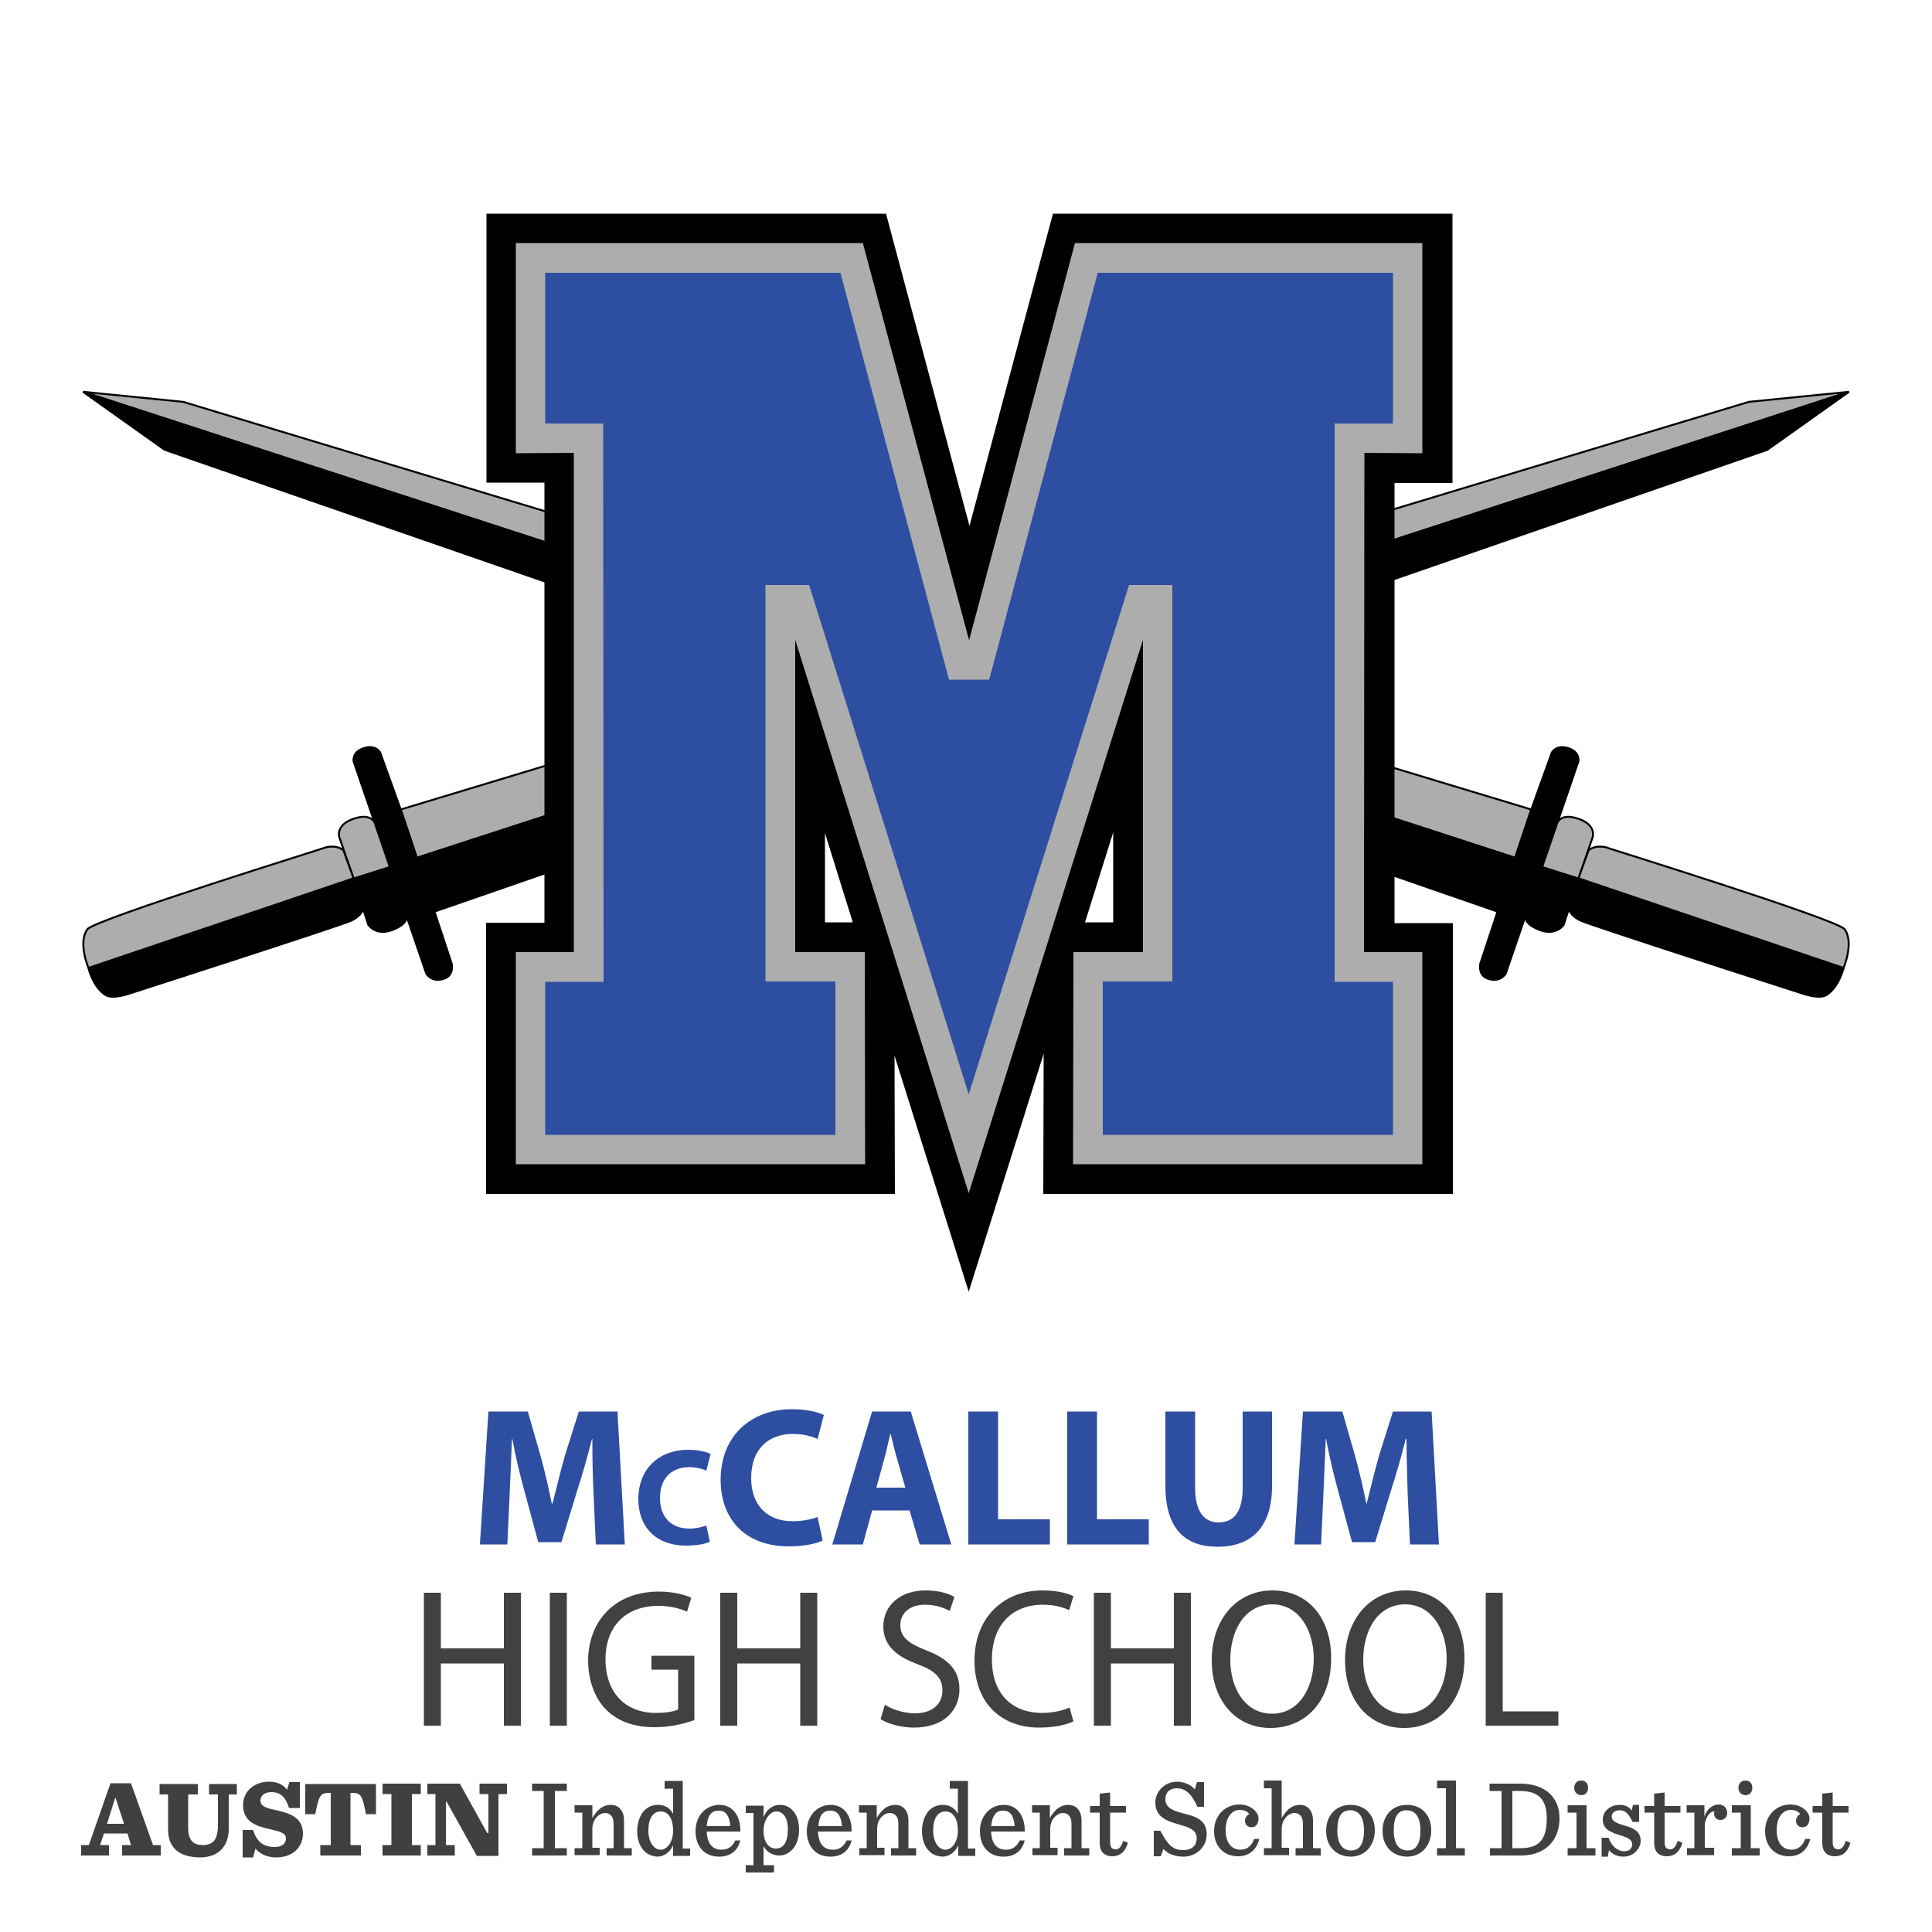<svg xmlns="http://www.w3.org/2000/svg" xml:space="preserve" id="Layer_1" x="0" y="0" style="enable-background:new 0 0 500 500" version="1.1" viewBox="0 0 500 500"><style type="text/css">.st0{fill:#2e4ea2}.st1{fill:#414042}.st2{fill:#404041}.st3{fill:#adadad}.st3,.st4{stroke:#000;stroke-width:.5;stroke-linejoin:bevel;stroke-miterlimit:10}.st5,.st6{stroke:#000;stroke-width:.5;stroke-miterlimit:10}.st6,.st7{fill:#adadad}</style><g id="Text"><g><path d="M153.6 386.5c-.2-4.1-.3-9.1-.3-14.1h-.1c-1.1 4.4-2.5 9.3-3.8 13.3l-4.1 13.4h-6l-3.6-13.3c-1.1-4-2.3-8.9-3.1-13.4h-.1c-.2 4.6-.4 10-.6 14.2l-.6 13.1h-7.1l2.2-34.4h10.2l3.3 11.5c1.1 4 2.1 8.3 2.9 12.3h.2c1-4 2.1-8.5 3.2-12.4l3.6-11.4h10l1.9 34.4h-7.5l-.6-13.2zM183.7 399c-1 .5-3.2 1-6.1 1-8.2 0-12.4-5.2-12.4-12 0-8.2 5.7-12.8 12.9-12.8 2.8 0 4.9.6 5.8 1.1l-1.1 4.3c-1.1-.5-2.6-.9-4.5-.9-4.2 0-7.5 2.6-7.5 8 0 4.8 2.8 7.9 7.6 7.9 1.6 0 3.4-.4 4.4-.8l.9 4.2zM212.9 398.7c-1.4.7-4.6 1.5-8.7 1.5-11.7 0-17.7-7.4-17.7-17.2 0-11.7 8.2-18.3 18.4-18.3 4 0 7 .8 8.3 1.5l-1.6 6.2c-1.6-.7-3.7-1.3-6.4-1.3-6.1 0-10.8 3.7-10.8 11.4 0 6.9 4 11.2 10.8 11.2 2.3 0 4.9-.5 6.4-1.1l1.3 6.1zM225.7 390.9l-2.4 8.8h-7.9l10.3-34.4h10l10.5 34.4H238l-2.6-8.8h-9.7zm8.6-5.9-2.1-7.3c-.6-2-1.2-4.6-1.7-6.6h-.1c-.5 2-1 4.6-1.6 6.6l-2 7.3h7.5zM250.6 365.3h7.7v27.9h13.4v6.5h-21.1v-34.4zM276.2 365.3h7.7v27.9h13.4v6.5h-21.1v-34.4zM309.3 365.3v19.8c0 5.9 2.2 8.9 6.1 8.9 4 0 6.2-2.9 6.2-8.9v-19.8h7.6v19.3c0 10.6-5.3 15.7-14.1 15.7-8.5 0-13.5-4.8-13.5-15.8v-19.2h7.7zM364.3 386.5c-.1-4.1-.3-9.1-.3-14.1h-.2c-1.1 4.4-2.5 9.3-3.8 13.3l-4.1 13.4h-6l-3.6-13.3c-1.1-4-2.3-8.9-3.1-13.4h-.1c-.2 4.6-.4 10-.6 14.2l-.6 13.1H335l2.2-34.4h10.2l3.3 11.5c1.1 4 2.1 8.3 2.9 12.3h.1c1-4 2.1-8.5 3.2-12.4l3.6-11.4h10l1.9 34.4h-7.5l-.6-13.2z" class="st0"/></g><g><path d="M114.1 412.2v14.4h16.3v-14.4h4.4v34.4h-4.4v-16.1h-16.3v16.1h-4.4v-34.4h4.4zM146.7 412.2v34.4h-4.4v-34.4h4.4zM179.9 445.1c-2 .7-5.8 1.9-10.4 1.9-5.1 0-9.3-1.3-12.6-4.5-2.9-2.9-4.7-7.5-4.7-12.8.1-10.3 7-17.8 18.3-17.8 3.9 0 7 .9 8.4 1.6l-1.1 3.6c-1.8-.8-4.1-1.5-7.5-1.5-8.2 0-13.6 5.2-13.6 13.8 0 8.7 5.2 13.9 13 13.9 2.9 0 4.8-.4 5.8-.9v-10.3h-6.9v-3.6h11.1v16.6zM190.8 412.2v14.4h16.3v-14.4h4.4v34.4h-4.4v-16.1h-16.3v16.1h-4.4v-34.4h4.4zM229 441.2c2 1.2 4.8 2.2 7.8 2.2 4.5 0 7.1-2.4 7.1-5.9 0-3.2-1.8-5.1-6.4-6.8-5.5-2-8.9-4.9-8.9-9.8 0-5.4 4.4-9.3 10.9-9.3 3.5 0 6 .8 7.5 1.7l-1.2 3.6c-1.1-.6-3.4-1.6-6.4-1.6-4.6 0-6.4 2.8-6.4 5.2 0 3.2 2.1 4.8 6.7 6.6 5.7 2.2 8.6 5.1 8.6 10.1 0 5.3-3.9 9.9-11.8 9.9-3.3 0-6.8-1-8.6-2.2l1.1-3.7zM277.8 445.5c-1.6.8-4.8 1.6-8.9 1.6-9.5 0-16.7-6.1-16.7-17.4 0-10.8 7.2-18.1 17.6-18.1 4.2 0 6.9.9 8 1.5l-1.1 3.6c-1.7-.8-4-1.4-6.8-1.4-7.9 0-13.2 5.2-13.2 14.2 0 8.4 4.8 13.8 13 13.8 2.7 0 5.4-.6 7.1-1.4l1 3.6zM287.5 412.2v14.4h16.3v-14.4h4.4v34.4h-4.4v-16.1h-16.3v16.1h-4.4v-34.4h4.4zM344.5 429.1c0 11.8-7.1 18.1-15.7 18.1-8.9 0-15.2-7-15.2-17.5 0-10.9 6.7-18.1 15.7-18.1 9.3 0 15.2 7.2 15.2 17.5zm-26.1.5c0 7.4 3.9 13.9 10.8 13.9S340 437 340 429.2c0-6.8-3.5-14-10.8-14-7.2.1-10.8 6.9-10.8 14.4zM379 429.1c0 11.8-7.1 18.1-15.7 18.1-8.9 0-15.2-7-15.2-17.5 0-10.9 6.7-18.1 15.7-18.1 9.2 0 15.2 7.2 15.2 17.5zm-26.2.5c0 7.4 3.9 13.9 10.8 13.9s10.8-6.5 10.8-14.3c0-6.8-3.5-14-10.8-14-7.2.1-10.8 6.9-10.8 14.4zM384.5 412.2h4.4v30.7h14.4v3.7h-18.8v-34.4z" class="st1"/></g><path d="M43.5 473.5v-9.1h-2.2v-2.7h9.9v2.7h-2.5v8.6c0 3.4 1.4 4.5 3.8 4.5 1.2 0 2.1-.3 2.8-1 .7-.8 1.1-2.1 1.1-4v-8.1h-2.3v-2.7h7.2v2.7h-2.1v8.9c0 4-2.2 7.4-7.5 7.4-5.6-.1-8.2-2.7-8.2-7.2M62.7 473.6h2.8c.9 2.9 2.5 4.4 5.6 4.4 1.9 0 2.9-.9 2.9-2.2 0-1.5-1.6-1.8-4.5-2.5-3.1-.7-6.6-1.8-6.6-6.1 0-3.8 3.1-6.1 6.7-6.1 2.2 0 3.8.8 4.7 2.1l.6-2h2.7v6.7h-2.8c-.9-2.8-2.2-4.1-4.6-4.1-1.9 0-2.8 1.1-2.8 2.2 0 1.6 1.8 2 4.6 2.6 3 .7 6.4 1.8 6.4 5.9 0 3.7-2.8 6.2-6.9 6.2-2.4 0-4.4-1-5.4-2.3l-.6 2.3h-2.7v-7.1zM82.9 477.5h2.7V464h-.5c-2.2 0-2.6.7-3.5 5.5H79v-7.8h18.3v7.8h-2.6c-.9-4.8-1.3-5.5-3.5-5.5h-.5v13.5h2.7v2.7H82.9v-2.7zM99 477.5h2.3v-13.2H99v-2.7h9.9v2.7h-2.3v13.2h2.3v2.7H99zM115.6 466.3h-.2v11.2h2.3v2.7h-7.1v-2.7h2.1v-13.2h-2.1v-2.7h8.4l7.1 12.8h.3v-10.1h-2.3v-2.7h7.1v2.7H129v16h-5.6zM137.7 478.3h3v-14.8h-3v-1.9h9v1.9h-3.1v14.8h3.1v1.9h-9zM148.7 478.3h2v-9.2h-2v-1.9h4.6v3.3c1.4-2.4 2.9-3.4 4.8-3.4 2 0 3.4 1.5 3.4 4v7.2h2v1.9H157v-1.9h1.8v-6.2c0-1-.2-1.8-.7-2.3-.4-.4-.9-.6-1.5-.6-1.5 0-3.3 1.6-3.3 4.1v4.9h1.9v1.9h-6.5v-1.8zM166.7 479c-1.2-1.2-1.8-3.1-1.8-5.1 0-2.1.7-4.2 1.9-5.4.9-.9 2.1-1.4 3.5-1.4 1.9 0 3.1.9 3.9 2.3v-6.5H172v-2h4.7v17.5h1.9v1.9h-4.4v-2.7c-.9 1.9-2.5 2.9-4.1 2.9-1.3-.1-2.6-.6-3.4-1.5m7.5-5.3c0-2.6-1-4.9-3.2-4.9-2 0-3.2 1.8-3.2 4.9 0 3.2 1.5 5 3.2 5 1.6 0 3.2-1.9 3.2-5M182.9 473.9c.1 3.2 1.4 4.8 3.9 4.8 1.5 0 2.7-.7 3.5-2.4h1.3c-.7 2.8-2.7 4.2-5.5 4.2-3.9 0-6.1-2.8-6.1-6.6 0-3.9 2.6-6.8 6.2-6.8 3.8 0 5.5 3.4 5.4 6.9h-8.7zm0-1.3h6.1c-.2-2.4-1-4-2.9-4-1.8-.1-3 1.1-3.2 4M193 482.7h2v-13.5h-2v-1.9h4.6v3c.9-2.3 2.6-3.2 4.3-3.2 1.3 0 2.4.5 3.2 1.4 1.2 1.2 1.7 3 1.7 5.1 0 2.1-.7 4.1-1.9 5.2-.9.9-2 1.4-3.2 1.4-1.9 0-3.3-1-4.1-2.4v4.9h2.7v1.9H193v-1.9zm10.9-9.3c0-3.1-1.3-4.6-3-4.6-1.6 0-3.3 2.1-3.3 5 0 2.6 1.1 4.6 3.2 4.6 2 0 3.1-1.7 3.1-5M211.7 473.9c.1 3.2 1.4 4.8 3.9 4.8 1.5 0 2.7-.7 3.5-2.4h1.3c-.7 2.8-2.7 4.2-5.5 4.2-3.9 0-6.1-2.8-6.1-6.6 0-3.9 2.6-6.8 6.2-6.8 3.8 0 5.5 3.4 5.4 6.9h-8.7zm.1-1.3h6.1c-.2-2.4-1-4-2.9-4-1.9-.1-3 1.1-3.2 4M222.3 478.3h2v-9.2h-2v-1.9h4.6v3.3c1.4-2.4 2.9-3.4 4.8-3.4 2 0 3.4 1.5 3.4 4v7.2h2v1.9h-6.5v-1.9h1.9v-6.2c0-1-.2-1.8-.7-2.3-.4-.4-.9-.6-1.5-.6-1.6 0-3.3 1.6-3.3 4.1v4.9h1.9v1.9h-6.5v-1.8zM240.4 479c-1.2-1.2-1.8-3.1-1.8-5.1 0-2.1.7-4.2 1.9-5.4.9-.9 2.1-1.4 3.5-1.4 1.9 0 3.1.9 3.9 2.3v-6.5h-2.1v-2h4.7v17.5h1.9v1.9H248v-2.7c-.9 1.9-2.5 2.9-4.1 2.9-1.5-.1-2.7-.6-3.5-1.5m7.5-5.3c0-2.6-1-4.9-3.2-4.9-2 0-3.2 1.8-3.2 4.9 0 3.2 1.5 5 3.2 5 1.6 0 3.2-1.9 3.2-5M256.5 473.9c.1 3.2 1.4 4.8 3.9 4.8 1.5 0 2.7-.7 3.5-2.4h1.3c-.7 2.8-2.7 4.2-5.5 4.2-3.9 0-6.1-2.8-6.1-6.6 0-3.9 2.6-6.8 6.2-6.8 3.8 0 5.5 3.4 5.4 6.9h-8.7zm0-1.3h6.1c-.2-2.4-1-4-2.9-4-1.8-.1-2.9 1.1-3.2 4M267.1 478.3h2v-9.2h-2v-1.9h4.6v3.3c1.4-2.4 2.9-3.4 4.8-3.4 2 0 3.4 1.5 3.4 4v7.2h2v1.9h-6.5v-1.9h1.9v-6.2c0-1-.2-1.8-.7-2.3-.4-.4-.9-.6-1.5-.6-1.5 0-3.3 1.6-3.3 4.1v4.9h1.9v1.9h-6.5v-1.8zM287.3 463.9v3.5h4.1v1.7h-4.1v7.6c0 1.3.4 1.9 1.5 1.9.8 0 1.4-.7 1.9-2.2l1.2.5c-.7 2.5-2.2 3.5-4 3.5-2.2 0-3.3-1.3-3.3-3.4v-7.9h-2.5v-1.7h2.5v-3.2l2.7-.3zM298.6 473.8h1.7c2 3.8 3.3 5 5.9 5 2.2 0 3.5-1.1 3.5-3.1 0-2.3-2.4-2.9-4.8-3.6-2.8-.8-5.9-1.8-5.9-5.6 0-2.8 2.3-5.4 5.7-5.4 1.5 0 3.5.7 4.5 2l.6-1.9h1.8v6.4h-1.7c-1.7-3.7-3.3-4.8-5.4-4.8-1.8 0-2.9 1.1-2.9 2.8 0 2.5 2.4 3.1 5 3.8 2.8.7 5.7 1.6 5.7 5.3 0 3.2-2.6 5.8-6.1 5.8-2 0-4-.7-5.1-2l-.7 1.9h-1.8v-6.6zM314.2 473.9c0-4 2.8-6.9 6.6-6.9 2.8 0 4.9 1.9 4.9 3.6 0 1.3-.6 2.3-1.8 2.3-1.1 0-1.7-.8-1.7-1.7 0-.8.6-1.5 1.1-1.7-.4-.6-1.2-1.1-2.5-1.1-1.9 0-3.6 1.8-3.6 5.2 0 3.2 1.4 5.1 3.9 5.1 1.5 0 2.8-.9 3.5-2.8h1.3c-.7 2.9-2.7 4.5-5.5 4.5-3.9 0-6.2-2.8-6.2-6.5M327.1 478.3h2v-15.5h-2v-2h4.6v9.7c1.4-2.4 2.9-3.4 4.7-3.4 2 0 3.4 1.5 3.4 4v7.2h2v1.9h-6.5v-1.9h1.9v-6.2c0-1-.2-1.8-.7-2.3-.4-.4-.9-.6-1.5-.6-1.5 0-3.3 1.6-3.3 4.1v4.9h1.9v1.9h-6.5v-1.8zM343.2 473.8c0-3.9 2.5-6.7 6.3-6.7 3.9 0 6.3 2.7 6.3 6.6 0 3.9-2.5 6.8-6.3 6.8-3.9-.1-6.3-2.8-6.3-6.7m9.8-.1c0-3.6-1.4-5.2-3.6-5.2s-3.3 1.6-3.3 5.2 1.4 5.2 3.6 5.2c2.1 0 3.3-1.6 3.3-5.2M357.8 473.8c0-3.9 2.5-6.7 6.3-6.7 3.9 0 6.3 2.7 6.3 6.6 0 3.9-2.5 6.8-6.3 6.8-3.9-.1-6.3-2.8-6.3-6.7m9.8-.1c0-3.6-1.4-5.2-3.6-5.2s-3.3 1.6-3.3 5.2 1.4 5.2 3.6 5.2c2.1 0 3.3-1.6 3.3-5.2M371.9 478.3h2.3v-15.5h-2.3v-2h4.9v17.5h2.3v1.9h-7.2zM385.5 478.3h3.1v-14.8h-3.1v-1.9h7.8c6.8 0 10.3 3.7 10.3 9 0 5.1-3.1 9.6-10 9.6h-8v-1.9zm8.1 0c4.6 0 6.7-2.1 6.7-7.7 0-4.9-2.1-7.1-7-7.1h-1.9v14.8h2.2zM405.7 478.3h2.3v-9.2h-2.3v-1.9h4.9v11.1h2.3v1.9h-7.2v-1.9zm1.7-15.6c0-1.1.7-1.9 1.8-1.9s1.8.7 1.8 1.9c0 1.1-.7 1.9-1.8 1.9-1.1-.1-1.8-.8-1.8-1.9M414.6 475.6h1.7c.7 2.1 2.3 3.5 4 3.5 1.5 0 2.1-.8 2.1-1.8 0-1.1-.9-1.7-3.3-2.4-3-.9-4.3-1.9-4.3-4s1.8-3.8 4.4-3.8c1.3 0 2.5.5 3.1 1.5l.3-1.5h1.6v4.4h-1.7c-.9-1.9-1.7-3-3.4-3-1 0-2 .6-2 1.6 0 1.1 1 1.7 3.2 2.3 2.9.8 4.3 1.8 4.3 4 0 1.9-1.7 4.1-4.5 4.1-1.6 0-2.9-.7-3.7-1.7l-.3 1.7h-1.6v-4.9zM430.8 463.9v3.5h4.1v1.7h-4.1v7.6c0 1.3.4 1.9 1.5 1.9.8 0 1.4-.7 1.9-2.2l1.2.5c-.7 2.5-2.2 3.5-4 3.5-2.2 0-3.3-1.3-3.3-3.4v-7.9h-2.5v-1.7h2.5v-3.2l2.7-.3zM436.5 478.3h2v-9.2h-2v-1.9h4.6v3c.6-2.2 2.3-3.2 3.7-3.2 1.4 0 2.2 1 2.2 2.2 0 1-.7 1.8-1.7 1.8s-1.7-.6-1.7-1.7c0-.1 0-.3.1-.5-1.2-.1-2.1 1.4-2.5 3.1v6.3h2.4v1.9h-7v-1.8zM448.2 478.3h2.3v-9.2h-2.3v-1.9h4.9v11.1h2.3v1.9h-7.2v-1.9zm1.7-15.6c0-1.1.7-1.9 1.8-1.9s1.8.7 1.8 1.9c0 1.1-.7 1.9-1.8 1.9-1.1-.1-1.8-.8-1.8-1.9M456.8 473.9c0-4 2.8-6.9 6.6-6.9 2.8 0 4.9 1.9 4.9 3.6 0 1.3-.6 2.3-1.8 2.3-1.1 0-1.7-.8-1.7-1.7 0-.8.6-1.5 1.1-1.7-.4-.6-1.2-1.1-2.5-1.1-1.9 0-3.6 1.8-3.6 5.2 0 3.2 1.4 5.1 3.9 5.1 1.5 0 2.8-.9 3.5-2.8h1.3c-.7 2.9-2.7 4.5-5.5 4.5-3.9 0-6.2-2.8-6.2-6.5M474.3 463.9v3.5h4.1v1.7h-4.1v7.6c0 1.3.4 1.9 1.5 1.9.8 0 1.4-.7 1.9-2.2l1.2.5c-.7 2.5-2.2 3.5-4 3.5-2.2 0-3.3-1.3-3.3-3.4v-7.9h-2.5v-1.7h2.5v-3.2l2.7-.3zM33 474.5h-6.1l-1 3h2.3v2.7H21v-2.7h2l5.6-16h5.3l5.7 16h2v2.7h-10v-2.7h2.3l-.9-3zm-5.3-2.5h4.4l-2.2-6.7h-.1l-2.1 6.7z" class="st2"/></g><g id="Mascot"><g><path d="M103.7 209.5 452.6 104l25.9-2.6L107.9 222z" class="st3"/><path d="m107.9 222 4.6 13.9 344.9-119.5 21.1-15z" class="st4"/><path d="m103.7 209.5-5.3-14.7s-1.1-2.3-4.5-1.1c-2.8 1-2.4 3.3-2.4 3.3l18.8 54.9s1.3 2.5 4.6 1.4c2.7-.9 2-3.9 2-3.9l-13.2-39.9z" class="st5"/><path d="M97.2 213.6s-.5-3.5-5.7-1.7c-4.7 1.6-3.7 4.7-3.7 4.7l3.7 10.8 9.4-3-3.7-10.8z" class="st3"/><path d="M88.9 220.1c-2-1.8-5.3-.6-4.9-.7 1.6-.4-59.5 18.5-61.4 21.1-2.5 3.5.3 10 .3 10l68.6-23.2-2.6-7.2z" class="st3"/><path d="M22.9 250.6s1.2 4.9 4.4 6.9c1.9 1.2 6.3-.4 6.3-.4s54.1-17.4 57.2-18.8c3.1-1.4 3.3-3.4 3.3-3.4l-2.4-7.5-68.8 23.2z" class="st5"/><path d="m91.5 227.4 3.8 11.9s1.9 3 6.2 1.4c5.5-2.1 3.4-4.8 3.4-4.8l-3.9-11.5-9.5 3z" class="st5"/></g><g><path d="M396.3 209.5 47.4 104l-25.9-2.6L392.1 222z" class="st3"/><path d="m392.1 222-4.6 13.9L42.6 116.4l-21.1-15z" class="st4"/><path d="m396.3 209.5 5.3-14.7s1.1-2.3 4.5-1.1c2.8 1 2.4 3.3 2.4 3.3l-18.8 54.9s-1.3 2.5-4.6 1.4c-2.7-.9-2-3.9-2-3.9l13.2-39.9z" class="st5"/><path d="M402.8 213.6s.5-3.5 5.7-1.7c4.7 1.6 3.7 4.7 3.7 4.7l-3.7 10.8-9.4-3 3.7-10.8z" class="st6"/><path d="M411.1 220.1c2-1.8 5.3-.6 4.9-.7-1.6-.4 59.5 18.5 61.4 21.1 2.5 3.5-.3 10-.3 10l-68.6-23.2 2.6-7.2z" class="st6"/><path d="M477.1 250.6s-1.2 4.9-4.4 6.9c-1.9 1.2-6.3-.4-6.3-.4s-54.1-17.4-57.2-18.8c-3.1-1.4-3.3-3.4-3.3-3.4l2.4-7.5 68.8 23.2z" class="st5"/><path d="m408.5 227.4-3.8 11.9s-1.9 3-6.2 1.4c-5.5-2.1-3.4-4.8-3.4-4.8l3.9-11.5 9.5 3z" class="st5"/></g><path d="m231.5 273.2.1 35.8H125.8v-70.2h15.1V124.9h-15V55.3h103.4l21.6 80.8 21.6-80.8h103.4V125h-15v113.9H376V309H270l.1-36.3-19.4 61.6-19.2-61.1zm56.6-34.5v-23.3l-7.3 23.3h7.3zm-67.4 0-7.2-23.1v23.1h7.2z"/><path d="M368.1 117.3V62.9h-89.9l-27.4 102.8-27.5-102.8h-89.8v54.4l15-.1v129.2h-15v54.9h90.4l-.1-54.9h-18v-80.8l44.9 143.2 45.1-143.2v80.8h-18l-.1 54.9h90.4v-54.9H353l.1-129.2z" class="st7"/><path d="M285.4 293.7V254h18V151.4h-11.2l-41.5 131.8-41.3-131.8h-11.3V254h18.1v39.7h-75.1v-39.6h15.1l-.1-144.5h-15v-39h76.4l28.1 105.3H256l28.1-105.3h76.4v39h-15.1v144.5h15.1v39.6z" class="st0"/></g></svg>